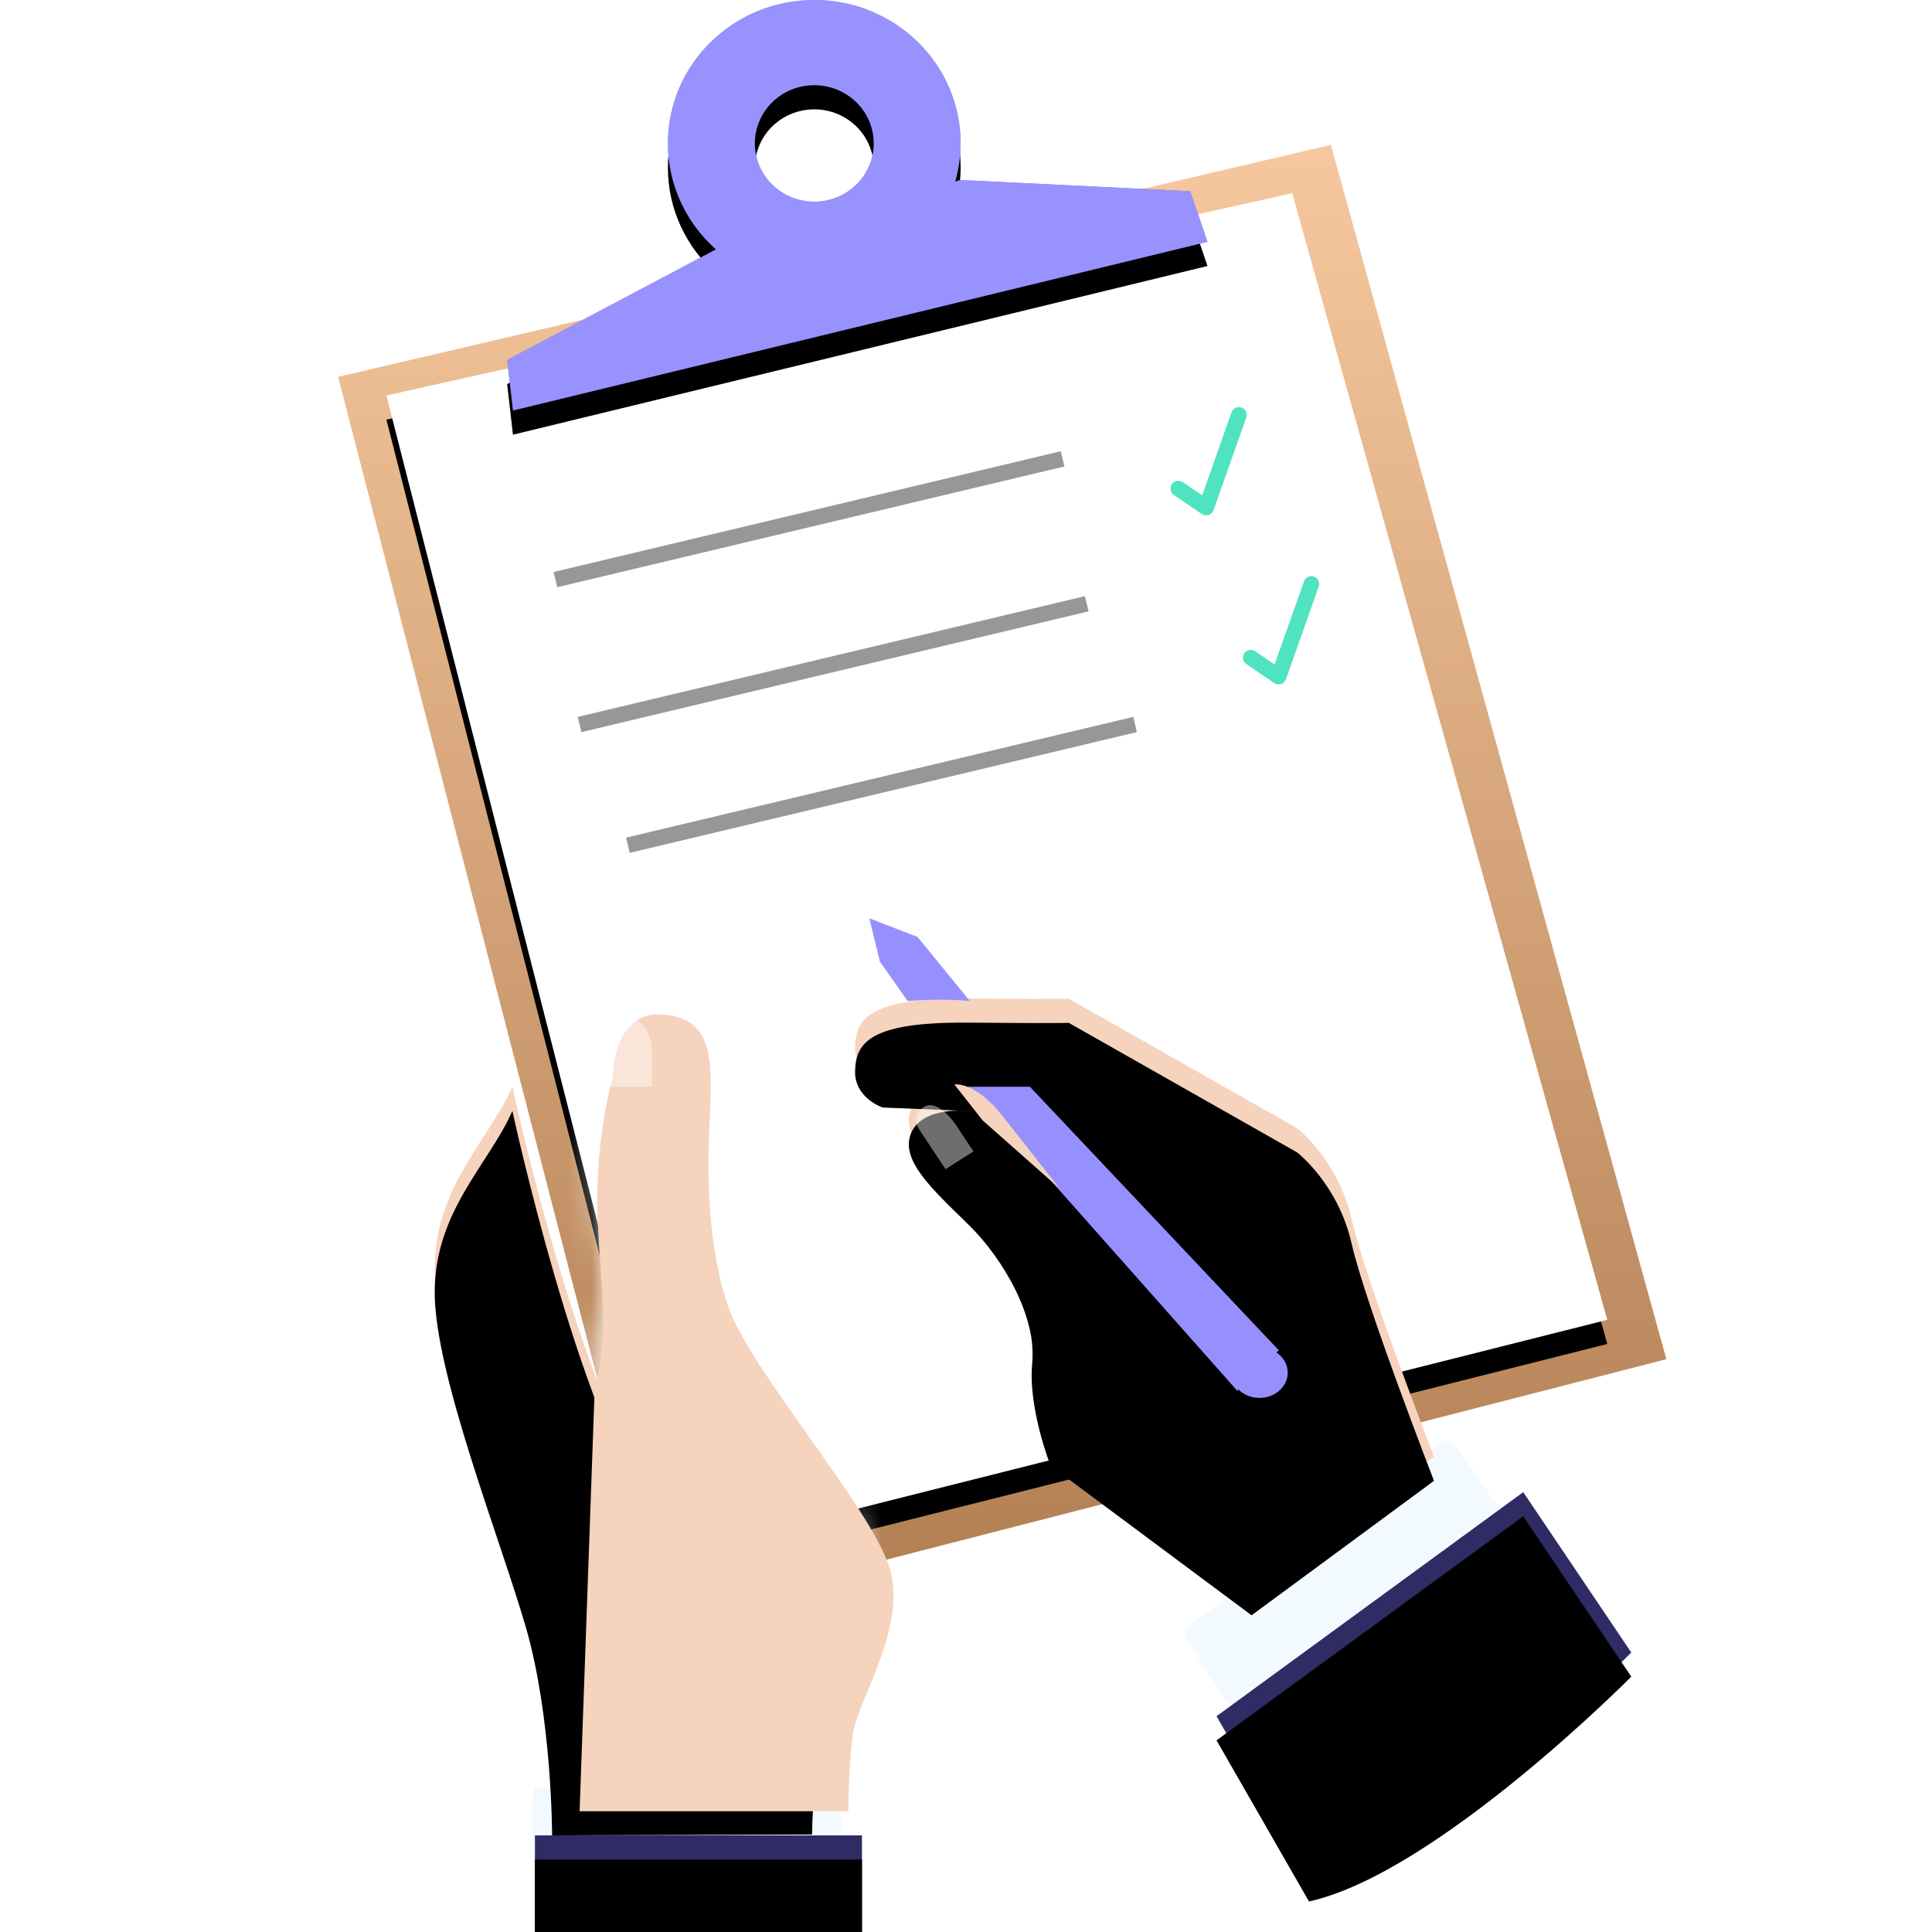 <svg xmlns="http://www.w3.org/2000/svg" xmlns:xlink="http://www.w3.org/1999/xlink" width="80" height="80"><defs><linearGradient id="a" x1="50%" x2="50%" y1="0%" y2="100%"><stop offset="0%" stop-color="#F7C89F"/><stop offset="100%" stop-color="#B07D51"/></linearGradient><path id="c" d="M2 16.376l12.23 47.928 38.324-9.652L39.508 8 2 16.376zm52.021 62.083v3.283"/><filter id="b" width="101.9%" height="102.7%" x="-.9%" y="-.7%" filterUnits="objectBoundingBox"><feOffset dy="1" in="SourceAlpha" result="shadowOffsetOuter1"/><feColorMatrix in="shadowOffsetOuter1" values="0 0 0 0 0 0 0 0 0 0 0 0 0 0 0 0 0 0 0.206 0"/></filter><path id="e" d="M17.257 5.94c0-1.332 1.101-2.412 2.46-2.412 1.36 0 2.462 1.08 2.462 2.411 0 1.332-1.102 2.412-2.461 2.412-1.36 0-2.461-1.08-2.461-2.412zm18.03 1.978l-9.509-.466-.223.064c.14-.504.223-1.03.223-1.577 0-3.28-2.713-5.939-6.06-5.939-3.347 0-6.062 2.66-6.062 5.94 0 1.74.77 3.302 1.988 4.387L7 14.904 7.24 17 36 10.015l-.714-2.097z"/><filter id="d" width="103.4%" height="111.8%" x="-1.7%" y="-2.9%" filterUnits="objectBoundingBox"><feOffset dy="1" in="SourceAlpha" result="shadowOffsetOuter1"/><feColorMatrix in="shadowOffsetOuter1" values="0 0 0 0 0 0 0 0 0 0 0 0 0 0 0 0 0 0 0.5 0"/></filter><path id="f" d="M1.319 3.138s-.724 2.548-.603 5.7c.121 3.155.603 4.003 0 6.67L.034 32.512h10.58s-.362-.994.24-2.57c.603-1.577 1.209-4.487.484-6.912-.725-2.426-4.587-8.006-5.432-10.552C5.06 9.93 5.06 7.02 5.182 4.595c.12-2.428 0-3.882-1.931-4.003a2.167 2.167 0 0 0-.126-.003c-1.806-.001-1.806 2.55-1.806 2.55z"/><path id="h" d="M21.691 76H8.15v4c0 .29 12.36-.093 13.542 0v-4z"/><filter id="i" width="122.2%" height="173%" x="-11.1%" y="-36.5%" filterUnits="objectBoundingBox"><feGaussianBlur in="SourceAlpha" result="shadowBlurInner1" stdDeviation="1"/><feOffset dy="1" in="shadowBlurInner1" result="shadowOffsetInner1"/><feComposite in="shadowOffsetInner1" in2="SourceAlpha" k2="-1" k3="1" operator="arithmetic" result="shadowInnerInner1"/><feColorMatrix in="shadowInnerInner1" values="0 0 0 0 0 0 0 0 0 0 0 0 0 0 0 0 0 0 0.5 0"/></filter><path id="j" d="M7.216 45C6.251 47.203 4 49.146 4 52.513c0 3.366 2.675 10.097 3.77 13.851C8.861 70.12 8.861 75 8.861 75l10.767-.036s0-3.525.827-5.288c.828-1.762.828-5.288-.827-7.931-.861-1.376-3.556 4.13-6.62 0C9.945 57.613 7.216 45 7.216 45z"/><filter id="k" width="117.6%" height="110%" x="-8.8%" y="-5%" filterUnits="objectBoundingBox"><feGaussianBlur in="SourceAlpha" result="shadowBlurInner1" stdDeviation="1"/><feOffset dy="1" in="shadowBlurInner1" result="shadowOffsetInner1"/><feComposite in="shadowOffsetInner1" in2="SourceAlpha" k2="-1" k3="1" operator="arithmetic" result="shadowInnerInner1"/><feColorMatrix in="shadowInnerInner1" values="0 0 0 0 0.961 0 0 0 0 0.827 0 0 0 0 0.741 0 0 0 1 0"/></filter><path id="l" d="M15.375 33.064l12.699-9.277 4.474 6.64s-8.074 8.15-13.346 9.308l-3.827-6.67z"/><filter id="m" width="117.5%" height="118.8%" x="-8.7%" y="-9.4%" filterUnits="objectBoundingBox"><feGaussianBlur in="SourceAlpha" result="shadowBlurInner1" stdDeviation="1"/><feOffset dy="1" in="shadowBlurInner1" result="shadowOffsetInner1"/><feComposite in="shadowOffsetInner1" in2="SourceAlpha" k2="-1" k3="1" operator="arithmetic" result="shadowInnerInner1"/><feColorMatrix in="shadowInnerInner1" values="0 0 0 0 0 0 0 0 0 0 0 0 0 0 0 0 0 0 0.5 0"/></filter><path id="n" d="M5.07 7s-1.867-.198-2.34.911c-.474 1.11.85 2.312 2.366 3.792 1.51 1.479 2.835 3.883 2.648 5.733-.19 1.85.756 4.254.756 4.254l8.325 6.196 7.554-5.568s-2.841-7.32-3.409-9.816c-.567-2.497-2.27-3.79-2.27-3.79L9.242 3.346s.474.04-4.164 0C.988 3.312.45 4.193.408 5.32c-.046 1.152 1.144 1.54 1.144 1.54L5.07 7z"/><filter id="o" width="112.5%" height="112.2%" x="-6.3%" y="-6.1%" filterUnits="objectBoundingBox"><feGaussianBlur in="SourceAlpha" result="shadowBlurInner1" stdDeviation="1"/><feOffset dy="1" in="shadowBlurInner1" result="shadowOffsetInner1"/><feComposite in="shadowOffsetInner1" in2="SourceAlpha" k2="-1" k3="1" operator="arithmetic" result="shadowInnerInner1"/><feColorMatrix in="shadowInnerInner1" values="0 0 0 0 0.961 0 0 0 0 0.827 0 0 0 0 0.741 0 0 0 1 0"/></filter></defs><g fill="none" fill-rule="evenodd" transform="translate(14)"><path fill="url(#a)" d="M0 15.605L13.297 67 55 56.281 41.112 6z"/><use fill="#000" filter="url(#b)" xlink:href="#c"/><use fill="#FFF" xlink:href="#c"/><path stroke="#50E3C2" stroke-linecap="round" stroke-linejoin="round" stroke-width=".648" d="M37.3 17.181l-1.355 3.835-1.153-.784M40.3 24.181l-1.355 3.835-1.153-.784"/><path fill="#9B9B9B" d="M17.257 5.94c0-1.332 1.101-2.412 2.46-2.412 1.36 0 2.462 1.08 2.462 2.411 0 1.332-1.102 2.412-2.461 2.412-1.36 0-2.461-1.08-2.461-2.412zm18.03 1.978l-9.509-.466-.223.064c.14-.504.223-1.03.223-1.577 0-3.28-2.713-5.939-6.06-5.939-3.347 0-6.062 2.66-6.062 5.94 0 1.74.77 3.302 1.988 4.387L7 14.904 7.24 17 36 10.015l-.714-2.097z"/><use fill="#000" filter="url(#d)" xlink:href="#e"/><use fill="#9892FE" xlink:href="#e"/><g transform="translate(10 40)"><mask id="g" fill="#fff"><use xlink:href="#f"/></mask><path fill="#FFF" mask="url(#g)" d="M-4.075 36.64h19.852V-3.541H-4.075z"/></g><path fill="#F3FAFF" d="M21 78l-.27-4H8.139s-.474 1.87.33 3.203c.142.236 10.622.72 11.722.797H21z"/><use fill="#2F2B64" xlink:href="#h"/><use fill="#000" filter="url(#i)" xlink:href="#h"/><use fill="#F5D3BD" xlink:href="#j"/><use fill="#000" filter="url(#k)" xlink:href="#j"/><path fill="#F5D3BD" d="M10 75h11.126s0-1.68.18-3.138 2.286-4.475 1.531-6.941c-.755-2.468-5.806-8.235-6.686-10.825-.88-2.592-.88-5.553-.753-8.02.125-2.47 0-3.95-2.012-4.072-2.012-.123-2.012 2.59-2.012 2.59s-.754 2.593-.629 5.8c.128 3.208.503 4.533-.125 7.246L10 75z"/><path fill="#FFF" d="M10 45v-2.25s0-.75 1.5-.75 1.5 1.5 1.5 1.5V45h-3z" opacity=".433"/><path stroke="#979797" stroke-width=".648" d="M9 24l21-5M10 30l21-5M12 35l21-5"/><g transform="translate(21 38)"><path fill="#F3FAFF" stroke="#F3FAFF" stroke-linecap="round" stroke-linejoin="round" stroke-width=".918" d="M16.167 32.181l-1.651-2.53 10.359-7.543 1.662 2.353z"/><use fill="#2F2B64" xlink:href="#l"/><use fill="#000" filter="url(#m)" xlink:href="#l"/><use fill="#F5D3BD" xlink:href="#n"/><use fill="#000" filter="url(#o)" xlink:href="#n"/><path fill="#9690FF" d="M2.998.799l-2-.774.436 1.794 1.15 1.634s1.408-.13 2.577 0L2.998.8z"/><path fill="#FFF" d="M4.153 10.412l-1.1-1.655s-.366-.552.212-.92c.579-.366 1.312.737 1.312.737l.733 1.103-.579.367" opacity=".433"/><ellipse cx="17.152" cy="18.84" fill="#9690FF" rx="1.17" ry="1.045"/><path fill="#9690FF" d="M5.07 7l11.163 12.59 1.718-1.679L7.646 7z"/><path fill="#F5D3BD" d="M4.518 6.906s.843-.16 2.014 1.328l2.341 2.976L5.69 8.394"/></g></g></svg>